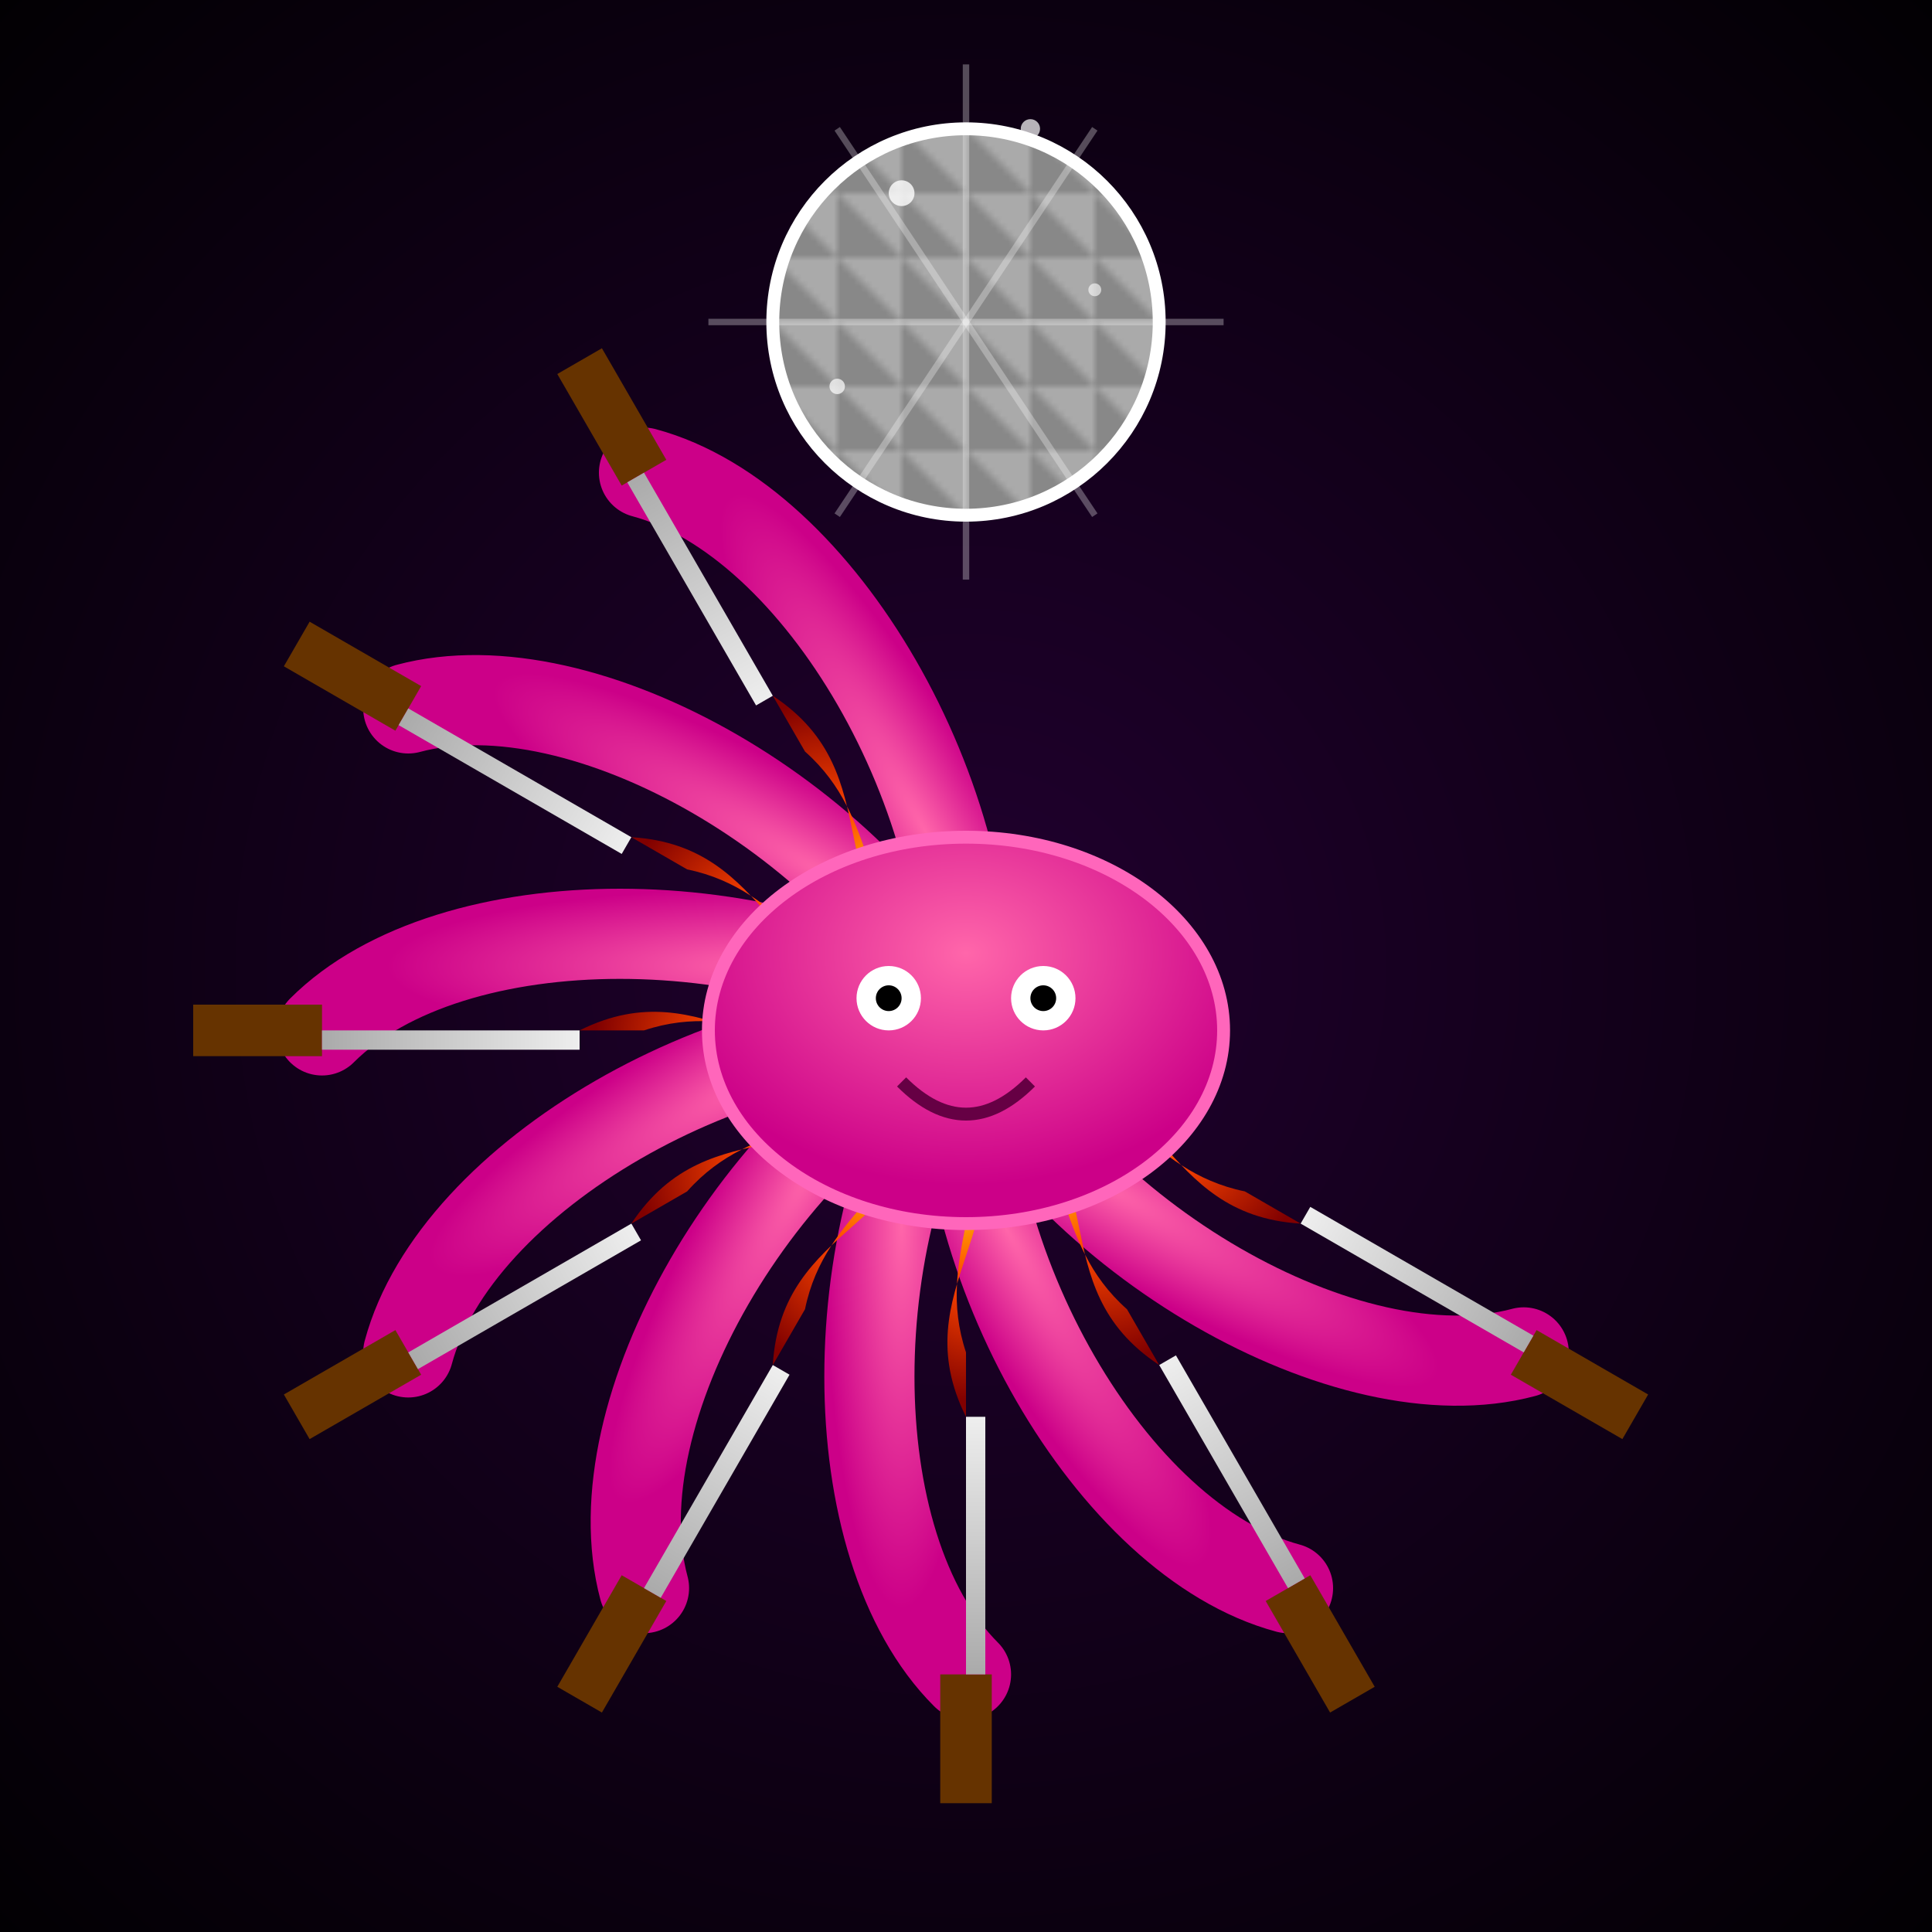 <svg xmlns="http://www.w3.org/2000/svg" xmlns:xlink="http://www.w3.org/1999/xlink" viewBox="0 0 300 300">
  <defs>
    <radialGradient id="bgGrad" cx="50%" cy="50%" r="75%">
      <stop offset="0%" stop-color="#21002f"/>
      <stop offset="100%" stop-color="#000"/>
    </radialGradient>
    <pattern id="mirror" width="10" height="10" patternUnits="userSpaceOnUse">
      <rect width="10" height="10" fill="#888"/>
      <path d="M0,0 L10,0 L10,10 Z" fill="#aaa"/>
    </pattern>
    <linearGradient id="bladeGrad" x1="0%" y1="0%" x2="0%" y2="100%">
      <stop offset="0%" stop-color="#eee"/>
      <stop offset="100%" stop-color="#aaa"/>
    </linearGradient>
    <radialGradient id="flameGrad" cx="50%" cy="20%" r="75%">
      <stop offset="0%" stop-color="#fffa00"/>
      <stop offset="50%" stop-color="#ff4500"/>
      <stop offset="100%" stop-color="#800000"/>
    </radialGradient>
    <radialGradient id="octoGrad" cx="50%" cy="30%" r="60%">
      <stop offset="0%" stop-color="#ff66aa"/>
      <stop offset="100%" stop-color="#cc0088"/>
    </radialGradient>
    <filter id="glow" x="-50%" y="-50%" width="200%" height="200%">
      <feGaussianBlur in="SourceGraphic" stdDeviation="2" result="blur"/>
      <feMerge>
        <feMergeNode in="blur"/>
        <feMergeNode in="SourceGraphic"/>
      </feMerge>
    </filter>
    <g id="arm">
      <path d="M150,160 C130,190 130,240 150,260" stroke="url(#octoGrad)" stroke-width="14" fill="none" stroke-linecap="round"/>
      <rect x="146" y="260" width="8" height="20" fill="#663300"/>
      <path d="M150,260 L150,220 L153,220 L153,260 Z" fill="url(#bladeGrad)"/>
      <path d="M150,220 C140,200 160,190 150,170 C155,185 145,195 150,210 Z" fill="url(#flameGrad)" filter="url(#glow)"/>
    </g>
  </defs>

  <rect width="300" height="300" fill="url(#bgGrad)"/>

  <g filter="url(#glow)">
    <circle cx="150" cy="50" r="30" fill="url(#mirror)" stroke="#fff" stroke-width="2"/>
    <g stroke="#fff" stroke-width="1" stroke-opacity="0.3">
      <line x1="150" y1="50" x2="150" y2="10"/>
      <line x1="150" y1="50" x2="190" y2="50"/>
      <line x1="150" y1="50" x2="110" y2="50"/>
      <line x1="150" y1="50" x2="170" y2="20"/>
      <line x1="150" y1="50" x2="130" y2="20"/>
      <line x1="150" y1="50" x2="170" y2="80"/>
      <line x1="150" y1="50" x2="130" y2="80"/>
      <line x1="150" y1="50" x2="150" y2="90"/>
    </g>
  </g>

  <circle cx="140" cy="30" r="2" fill="#fff" opacity="0.8"/>
  <circle cx="160" cy="20" r="1.5" fill="#fff" opacity="0.7"/>
  <circle cx="170" cy="45" r="1" fill="#fff" opacity="0.6"/>
  <circle cx="130" cy="60" r="1.2" fill="#fff" opacity="0.7"/>

  <g>
    <use href="#arm" transform="rotate(-60 150 160)"/>
    <use href="#arm" transform="rotate(-30 150 160)"/>
    <use href="#arm" transform="rotate(0 150 160)"/>
    <use href="#arm" transform="rotate(30 150 160)"/>
    <use href="#arm" transform="rotate(60 150 160)"/>
    <use href="#arm" transform="rotate(90 150 160)"/>
    <use href="#arm" transform="rotate(120 150 160)"/>
    <use href="#arm" transform="rotate(150 150 160)"/>
  </g>

  <ellipse cx="150" cy="160" rx="40" ry="30" fill="url(#octoGrad)" stroke="#ff66bb" stroke-width="2"/>
  <circle cx="138" cy="155" r="5" fill="#fff"/>
  <circle cx="162" cy="155" r="5" fill="#fff"/>
  <circle cx="138" cy="155" r="2" fill="#000"/>
  <circle cx="162" cy="155" r="2" fill="#000"/>
  <path d="M140,168 Q150,178 160,168" stroke="#660044" stroke-width="2" fill="none"/>
</svg>